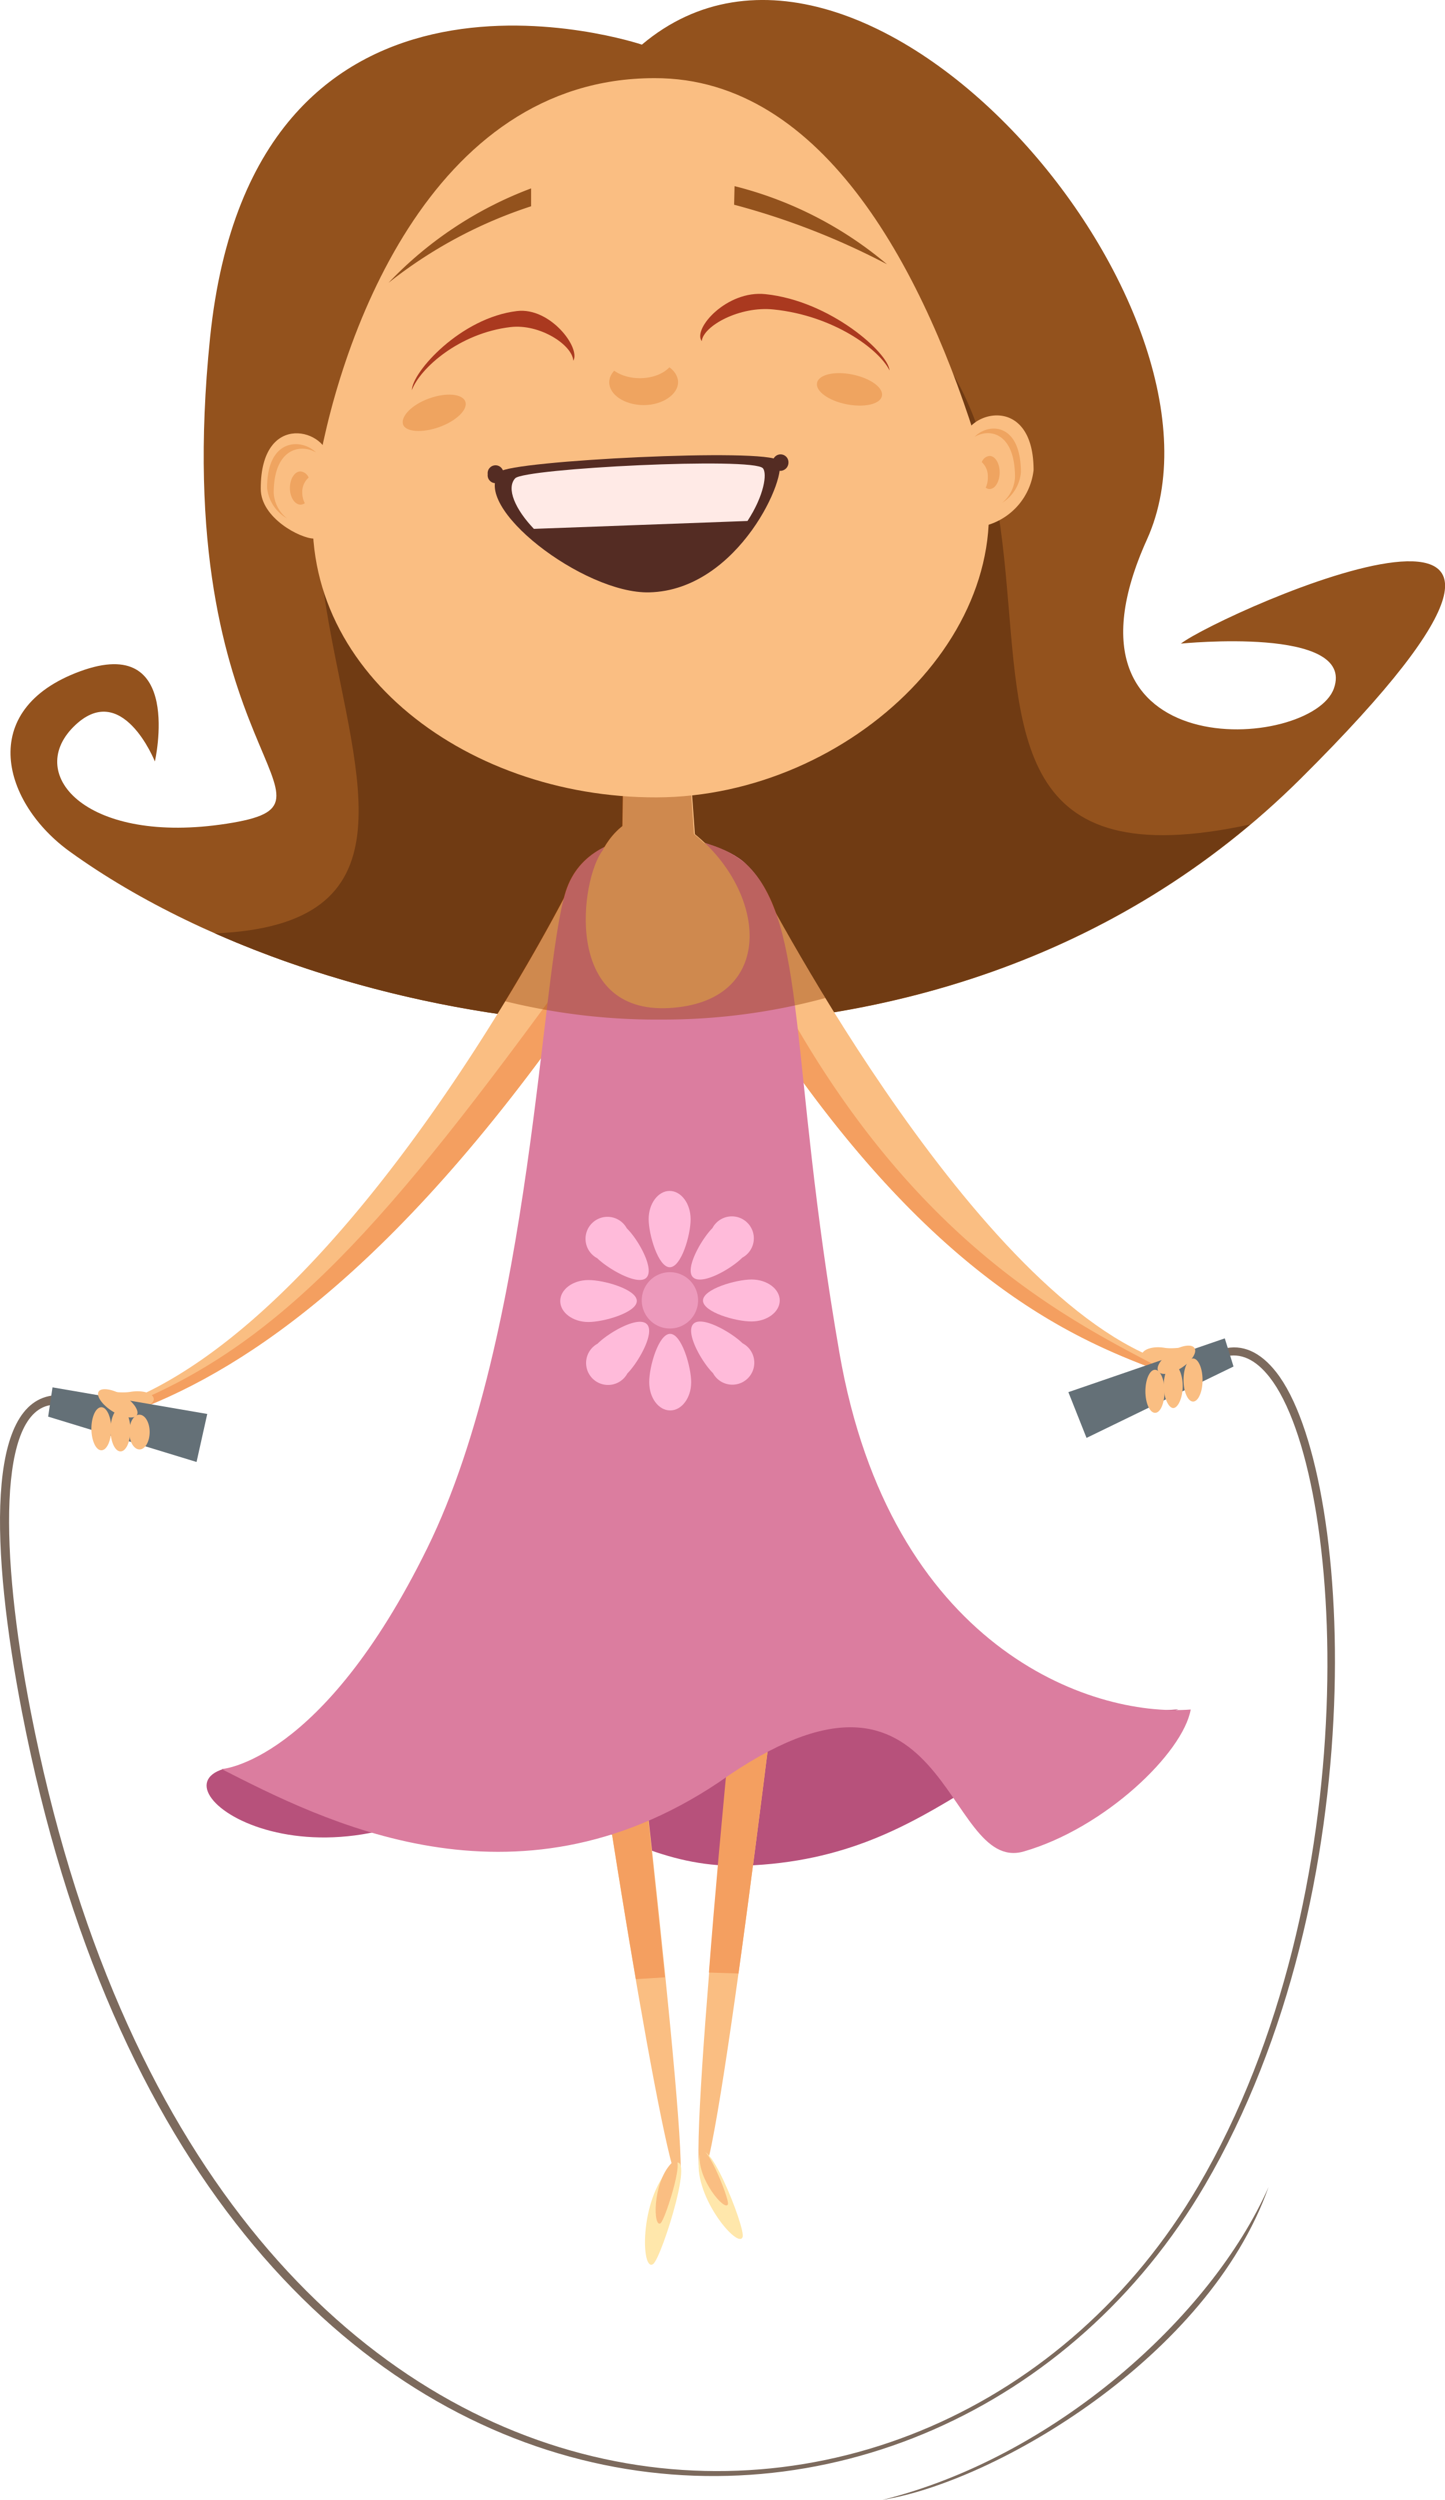 <?xml version="1.0" encoding="UTF-8"?> <svg xmlns="http://www.w3.org/2000/svg" xmlns:xlink="http://www.w3.org/1999/xlink" viewBox="0 0 102.63 177.54"> <defs> <style>.cls-1{mask:url(#mask);filter:url(#luminosity-noclip-2);}.cls-11,.cls-13,.cls-2{mix-blend-mode:multiply;}.cls-2{fill:url(#linear-gradient);}.cls-3{isolation:isolate;}.cls-4{fill:#7c6a5d;}.cls-5{fill:#b7517b;}.cls-6{fill:#fabe82;}.cls-7{fill:#93521d;}.cls-8{fill:#703b13;}.cls-9{fill:#f49f60;}.cls-10{fill:#db7d9f;}.cls-11{fill:#8f3b00;opacity:0.4;}.cls-12{mask:url(#mask-2);}.cls-13{opacity:0.3;fill:url(#linear-gradient-2);}.cls-14{fill:#647077;}.cls-15{fill:#542c23;}.cls-16{fill:#ffeae6;}.cls-17{fill:#aa391f;}.cls-18{fill:#efa460;}.cls-19{fill:#ed9abc;}.cls-20{fill:#ffbbda;}.cls-21{fill:#ffe7ab;}.cls-22{filter:url(#luminosity-noclip);}</style> <filter id="luminosity-noclip" x="22.21" y="-8128.72" width="48.02" height="32766" filterUnits="userSpaceOnUse" color-interpolation-filters="sRGB"> <feFlood flood-color="#fff" result="bg"></feFlood> <feBlend in="SourceGraphic" in2="bg"></feBlend> </filter> <mask id="mask" x="22.21" y="-8128.72" width="48.02" height="32766" maskUnits="userSpaceOnUse"> <g class="cls-22"></g> </mask> <linearGradient id="linear-gradient" x1="46.16" y1="39.69" x2="46.33" y2="60.38" gradientTransform="translate(-0.03 -1.13) rotate(-0.18)" gradientUnits="userSpaceOnUse"> <stop offset="0"></stop> <stop offset="1" stop-color="#fff"></stop> </linearGradient> <filter id="luminosity-noclip-2" x="22.21" y="28.48" width="48.02" height="28.14" filterUnits="userSpaceOnUse" color-interpolation-filters="sRGB"> <feFlood flood-color="#fff" result="bg"></feFlood> <feBlend in="SourceGraphic" in2="bg"></feBlend> </filter> <mask id="mask-2" x="22.21" y="28.48" width="48.02" height="28.14" maskUnits="userSpaceOnUse"> <g class="cls-1"> <path class="cls-2" d="M46.4,28.49c-15,.23-19.49,13.77-24.17,7.15-.58,12.12,11.22,21,24.41,21C59.23,56.59,71,46.2,70.19,34.84,65.6,41.55,63.6,28.22,46.4,28.49Z"></path> </g> </mask> <linearGradient id="linear-gradient-2" x1="46.16" y1="39.69" x2="46.33" y2="60.38" gradientTransform="translate(-0.03 -1.13) rotate(-0.18)" gradientUnits="userSpaceOnUse"> <stop offset="0" stop-color="#c04b00"></stop> <stop offset="1" stop-color="#b73400"></stop> </linearGradient> </defs> <g class="cls-3"> <g id="Слой_2" data-name="Слой 2"> <g id="_1" data-name="1"> <path class="cls-4" d="M62.68,177.54c8-1.28,23.14-10.12,27.42-22.22C86,164.59,74.85,174.52,62.68,177.54Z"></path> <path class="cls-4" d="M1.57,121.64C-.68,110-1,99.46,3.91,99.09l-.17.68c-3.91.35-3.74,10.56-1.57,21.72,12.44,64,64.36,65.46,82.94,33.76,12.12-20.68,10.47-50.49,5.07-57.43-1-1.28-2.07-1.77-3.19-1.47l-.12-.55c1.35-.37,2.65.21,3.78,1.66,5.48,7,7.15,36.87-5.08,57.74C66.84,187.17,14.16,186.37,1.57,121.64Z"></path> <path class="cls-5" d="M35.91,125.37c2.05-1.73-6.15-1.9-10.53-1.89s-4.9,1.9-9.5,2.15C10.63,127.22,23.45,135.89,35.91,125.37Z"></path> <path class="cls-6" d="M82.56,97.07a2.4,2.4,0,0,0,2-1.21c0-.37-1,0-1.86-.14s-1.56.13-1.6.5S81.72,97,82.56,97.07Z"></path> <path class="cls-7" d="M5,60.51C24.35,74.45,66.23,81.28,92.38,55.3s-5.61-11.81-8.51-9.59c0,0,12.44-1.27,10.87,3.18S74.09,54.62,81.46,38.32,61.44-10.2,45.59,3.17c0,0-27.58-9.29-30.67,20.81s11,33,1.17,34.52S1.77,55.09,5.21,51.63,11,54.08,11,54.08s2.09-9.13-5.32-6.4S.19,57.07,5,60.51Z"></path> <path class="cls-8" d="M43.68,15.19c-44.6,10.67-.12,49.9-28.41,51.1,20.36,9,51.47,10.82,73.53-7.74C54.93,65.89,91.38,18.09,43.68,15.19Z"></path> <path class="cls-5" d="M16.36,125.87c22.6-2.51,25.76,7,36.53,6.63,14.36-.51,17.87-10.42,30.79-11.1-10.65,3.95-28.34-9.63-28.34-9.63Z"></path> <path class="cls-6" d="M41,112.83c1.07,9.93,6.48,43.52,7.27,42.09S43.87,110,43.87,110Z"></path> <path class="cls-9" d="M47.22,140.43C45.91,127.31,43.87,110,43.87,110L41,112.83c.58,5.4,2.45,17.78,4.16,27.73Z"></path> <path class="cls-6" d="M53.17,110.13c-1,9.94-4.59,45.66-3.28,44.46S56.39,109,56.39,109Z"></path> <path class="cls-9" d="M52.45,140.16C54.3,126.82,56.39,109,56.39,109l-3.22,1.09c-.58,5.58-2,19.3-2.82,30Z"></path> <polygon class="cls-6" points="47.9 38.93 44.48 40.27 44.09 66.42 49.94 67.4 47.9 38.93"></polygon> <path class="cls-6" d="M53.68,62.19S68.61,91.41,82.34,96.57c0,0,.25.88-.31.67C76.09,95,66,90.68,54.14,72.67,52.77,69.63,54.09,66.58,53.68,62.19Z"></path> <path class="cls-9" d="M53.59,67.29a10.64,10.64,0,0,0,.55,5.38C66,90.68,76.09,95,82,97.24c.22.08.31,0,.35-.12C75.42,93.48,63.35,87.48,53.59,67.29Z"></path> <path class="cls-6" d="M40.46,63S24.89,94,8,99.9c0,0-.27.94.41.7,7.31-2.5,18-8.59,31.68-27.73A40.36,40.36,0,0,0,40.46,63Z"></path> <path class="cls-9" d="M8.62,100c0,.25-.66.78-.24.64,7.31-2.5,18-8.59,31.68-27.73.22-1.64.37-2.83.45-3.92C27.59,86.76,20,95.57,8.62,100Z"></path> <path class="cls-10" d="M15.74,125.64c7.12,3.62,20.75,10.68,35.31.94,16.4-11.64,15.9,6.58,21.67,4.91s11.3-7,11.85-10.08c-7.22.57-21.34-4.49-24.95-25.33S57.36,65.54,53,61.37C50.67,59.11,42,57.7,40.19,63.29s-2.34,31.39-9.84,46.65S15.74,125.64,15.74,125.64Z"></path> <path class="cls-6" d="M42.8,60.4c-1.55,2-2.89,11.63,4.75,11.19,7.33-.43,7-7.66,2.29-11.93S42.8,60.4,42.8,60.4Z"></path> <path class="cls-11" d="M58.62,70.88c-1.44-2.36-2.63-4.43-3.47-6A8.78,8.78,0,0,0,53,61.37a7.44,7.44,0,0,0-3-1.5l-.22-.21c-.16-.15-.33-.29-.49-.42l-.5-7.09c-.62,0-1.24,0-1.87,0-.9,0-1.8,0-2.68.08l-.09,6.47a5.35,5.35,0,0,0-1.29,1.5,5.08,5.08,0,0,0-2.73,3.12c0,.13-.08.28-.12.43-.66,1.26-2.12,4-4.17,7.35a45,45,0,0,0,11.15,1.31A44,44,0,0,0,58.62,70.88Z"></path> <path class="cls-6" d="M69.59,32.1c-3.81-12.55-11-26.59-23.11-26.55-16,0-22.56,18.77-24.08,28.87-1.9,12.7,10.41,22.25,24.24,22.21S73.31,44.37,69.59,32.1Z"></path> <g class="cls-12"> <path class="cls-13" d="M46.4,28.49c-15,.23-19.49,13.77-24.17,7.15-.58,12.12,11.22,21,24.41,21C59.23,56.59,71,46.2,70.19,34.84,65.6,41.55,63.6,28.22,46.4,28.49Z"></path> </g> <path class="cls-6" d="M9.38,100.16A2.52,2.52,0,0,1,7.26,99c0-.37,1.07,0,2-.15s1.62.12,1.66.49S10.25,100.06,9.38,100.16Z"></path> <polygon class="cls-14" points="14.72 100.42 3.73 98.53 3.42 100.61 13.96 103.83 14.72 100.42"></polygon> <polygon class="cls-14" points="75.88 98.87 86.99 95.05 87.61 97.05 77.17 102.12 75.88 98.87"></polygon> <path class="cls-15" d="M35.51,33.51c.73-.79,19-1.72,19.78-.8s-2.79,9.2-9.17,9.36C41.45,42.19,33.31,35.92,35.51,33.51Z"></path> <path class="cls-16" d="M53.09,37c1.19-1.82,1.4-3.36,1.1-3.74-.66-.82-16.95,0-17.6.71s0,2.2,1.33,3.59Z"></path> <path class="cls-17" d="M36.72,22.09c-4,.48-7.43,4.31-7.47,5.62.59-1.57,3.38-4.05,7-4.48,2.07-.25,4.39,1.25,4.47,2.39,0,0,0,0,0,0C41.25,24.69,39.07,21.81,36.72,22.09Z"></path> <path class="cls-17" d="M54.36,20.89c4.62.48,8.73,4.17,8.82,5.42-.74-1.51-4-3.9-8.23-4.33-2.4-.26-5,1.16-5.11,2.25,0,0,0,0,0,0C49.18,23.34,51.63,20.6,54.36,20.89Z"></path> <path class="cls-7" d="M52.14,14.54A52,52,0,0,1,63,18.77a26.94,26.94,0,0,0-10.83-5.55Z"></path> <path class="cls-7" d="M37.72,13.38a27.09,27.09,0,0,0-10.13,6.71,32.47,32.47,0,0,1,10.13-5.44Z"></path> <path class="cls-18" d="M48.16,27.15c0-.89-1.1-1.61-2.45-1.6s-2.45.73-2.44,1.61,1.1,1.61,2.45,1.61S48.16,28,48.16,27.15Z"></path> <path class="cls-6" d="M47.91,25.24c0-.89-1.1-1.61-2.45-1.6S43,24.37,43,25.26s1.1,1.6,2.45,1.6S47.91,26.13,47.91,25.24Z"></path> <path class="cls-6" d="M23.36,32.72c0-2.21-4.86-3.64-4.84,2,0,2.07,2.82,3.53,3.78,3.53S23.37,34.78,23.36,32.72Z"></path> <path class="cls-6" d="M68.41,31.47c0-2.21,5-3.67,5,1.92A4.62,4.62,0,0,1,70,37.33C69,37.33,68.42,33.54,68.41,31.47Z"></path> <path class="cls-6" d="M82.71,98.81c0-.85-.31-1.53-.68-1.53s-.68.69-.68,1.53.31,1.53.69,1.53S82.71,99.65,82.71,98.81Z"></path> <path class="cls-6" d="M84,98.45c0-.85-.31-1.53-.68-1.53s-.68.69-.67,1.53S83,100,83.33,100,84,99.29,84,98.45Z"></path> <path class="cls-6" d="M85.41,98c0-.84-.31-1.53-.68-1.52s-.67.68-.67,1.53.31,1.53.68,1.53S85.42,98.82,85.41,98Z"></path> <path class="cls-6" d="M83.92,97.14c.71-.46,1.12-1.09.92-1.4s-.94-.2-1.65.26-1.13,1.08-.92,1.4S83.21,97.59,83.92,97.14Z"></path> <path class="cls-6" d="M9.18,101.7c0-.68.32-1.23.72-1.23s.73.55.73,1.23-.32,1.24-.72,1.24S9.18,102.39,9.18,101.7Z"></path> <path class="cls-6" d="M7.85,101.55c0-.84.31-1.53.7-1.53s.71.68.71,1.53-.31,1.53-.7,1.53S7.85,102.4,7.85,101.55Z"></path> <path class="cls-6" d="M6.49,101.48c0-.85.31-1.53.7-1.54s.71.69.71,1.53S7.59,103,7.2,103,6.5,102.32,6.49,101.48Z"></path> <path class="cls-6" d="M8,100.24c-.74-.46-1.17-1.08-1-1.4s1-.2,1.73.25,1.17,1.08,1,1.4S8.71,100.69,8,100.24Z"></path> <path class="cls-19" d="M49.58,92.35a2,2,0,1,0-2,2A2,2,0,0,0,49.58,92.35Z"></path> <path class="cls-20" d="M49.05,86.58c0-1.1-.67-2-1.49-2s-1.49.9-1.49,2S46.75,90,47.57,90,49.06,87.69,49.05,86.58Z"></path> <path class="cls-20" d="M46.11,98.17c0,1.11.67,2,1.49,2s1.49-.9,1.49-2-.68-3.45-1.5-3.44S46.1,97.07,46.11,98.17Z"></path> <path class="cls-20" d="M53.38,93.85c1.1,0,2-.67,2-1.49s-.9-1.49-2-1.49-3.46.68-3.45,1.5S52.27,93.86,53.38,93.85Z"></path> <path class="cls-20" d="M41.79,90.91c-1.11,0-2,.67-2,1.49s.9,1.49,2,1.49,3.45-.68,3.44-1.5S42.89,90.9,41.79,90.91Z"></path> <path class="cls-20" d="M50.64,97.52a1.56,1.56,0,1,0,2.1-2.12c-.79-.78-2.92-2-3.5-1.37S49.85,96.74,50.64,97.52Z"></path> <path class="cls-20" d="M44.52,87.24a1.56,1.56,0,1,0-2.1,2.12c.79.77,2.92,2,3.5,1.37S45.31,88,44.52,87.24Z"></path> <path class="cls-20" d="M42.44,95.43a1.56,1.56,0,1,0,2.12,2.11c.78-.79,2-2.92,1.37-3.51S43.22,94.65,42.44,95.43Z"></path> <path class="cls-20" d="M52.72,89.32a1.56,1.56,0,1,0-2.12-2.1c-.78.78-2,2.92-1.37,3.5S51.94,90.11,52.72,89.32Z"></path> <path class="cls-15" d="M56,32.83a.56.56,0,1,0-1.12,0,.58.58,0,0,0,.56.61A.59.59,0,0,0,56,32.83Z"></path> <path class="cls-15" d="M35.75,33.68a.56.56,0,1,0-1.11,0,.56.56,0,1,0,1.11,0Z"></path> <path class="cls-18" d="M19.44,35c0-3.12,1.87-3.52,3-2.87-1-1-3.48-1.05-3.47,2.53a2.84,2.84,0,0,0,1.42,2.16A2.48,2.48,0,0,1,19.44,35Z"></path> <path class="cls-18" d="M21.47,35a1.34,1.34,0,0,1,.45-1.08.69.69,0,0,0-.58-.44c-.41,0-.75.53-.75,1.18s.34,1.18.76,1.18a.6.6,0,0,0,.3-.1A1.59,1.59,0,0,1,21.47,35Z"></path> <path class="cls-18" d="M72.09,33.88c0-3.12-1.79-3.5-2.87-2.85.94-1,3.28-1.07,3.29,2.51a2.85,2.85,0,0,1-1.33,2.17A2.54,2.54,0,0,0,72.09,33.88Z"></path> <path class="cls-18" d="M70.16,33.9a1.36,1.36,0,0,0-.43-1.08.66.66,0,0,1,.55-.44c.4,0,.72.52.72,1.17s-.32,1.18-.71,1.18a.42.42,0,0,1-.28-.1A1.64,1.64,0,0,0,70.16,33.9Z"></path> <path class="cls-18" d="M62.64,28.12c.12-.58-.82-1.26-2.09-1.52s-2.4,0-2.52.59.82,1.27,2.09,1.52S62.52,28.71,62.64,28.12Z"></path> <path class="cls-18" d="M33.05,28.52c-.21-.56-1.36-.66-2.58-.22s-2,1.26-1.85,1.82,1.36.65,2.58.21S33.25,29.08,33.05,28.52Z"></path> <path class="cls-21" d="M46.39,160.79c-.85.62-1-4.49,1.17-6.81S47,160.38,46.39,160.79Z"></path> <path class="cls-6" d="M46.92,157.89c-.53.38-.59-2.78.72-4.21S47.27,157.63,46.92,157.89Z"></path> <path class="cls-21" d="M52.74,158.88c-.31.87-3.42-2.79-3.1-5.5S53,158.3,52.74,158.88Z"></path> <path class="cls-6" d="M51.7,156.55c-.2.54-2.16-1.77-2-3.48S51.84,156.18,51.7,156.55Z"></path> </g> </g> </g> </svg> 